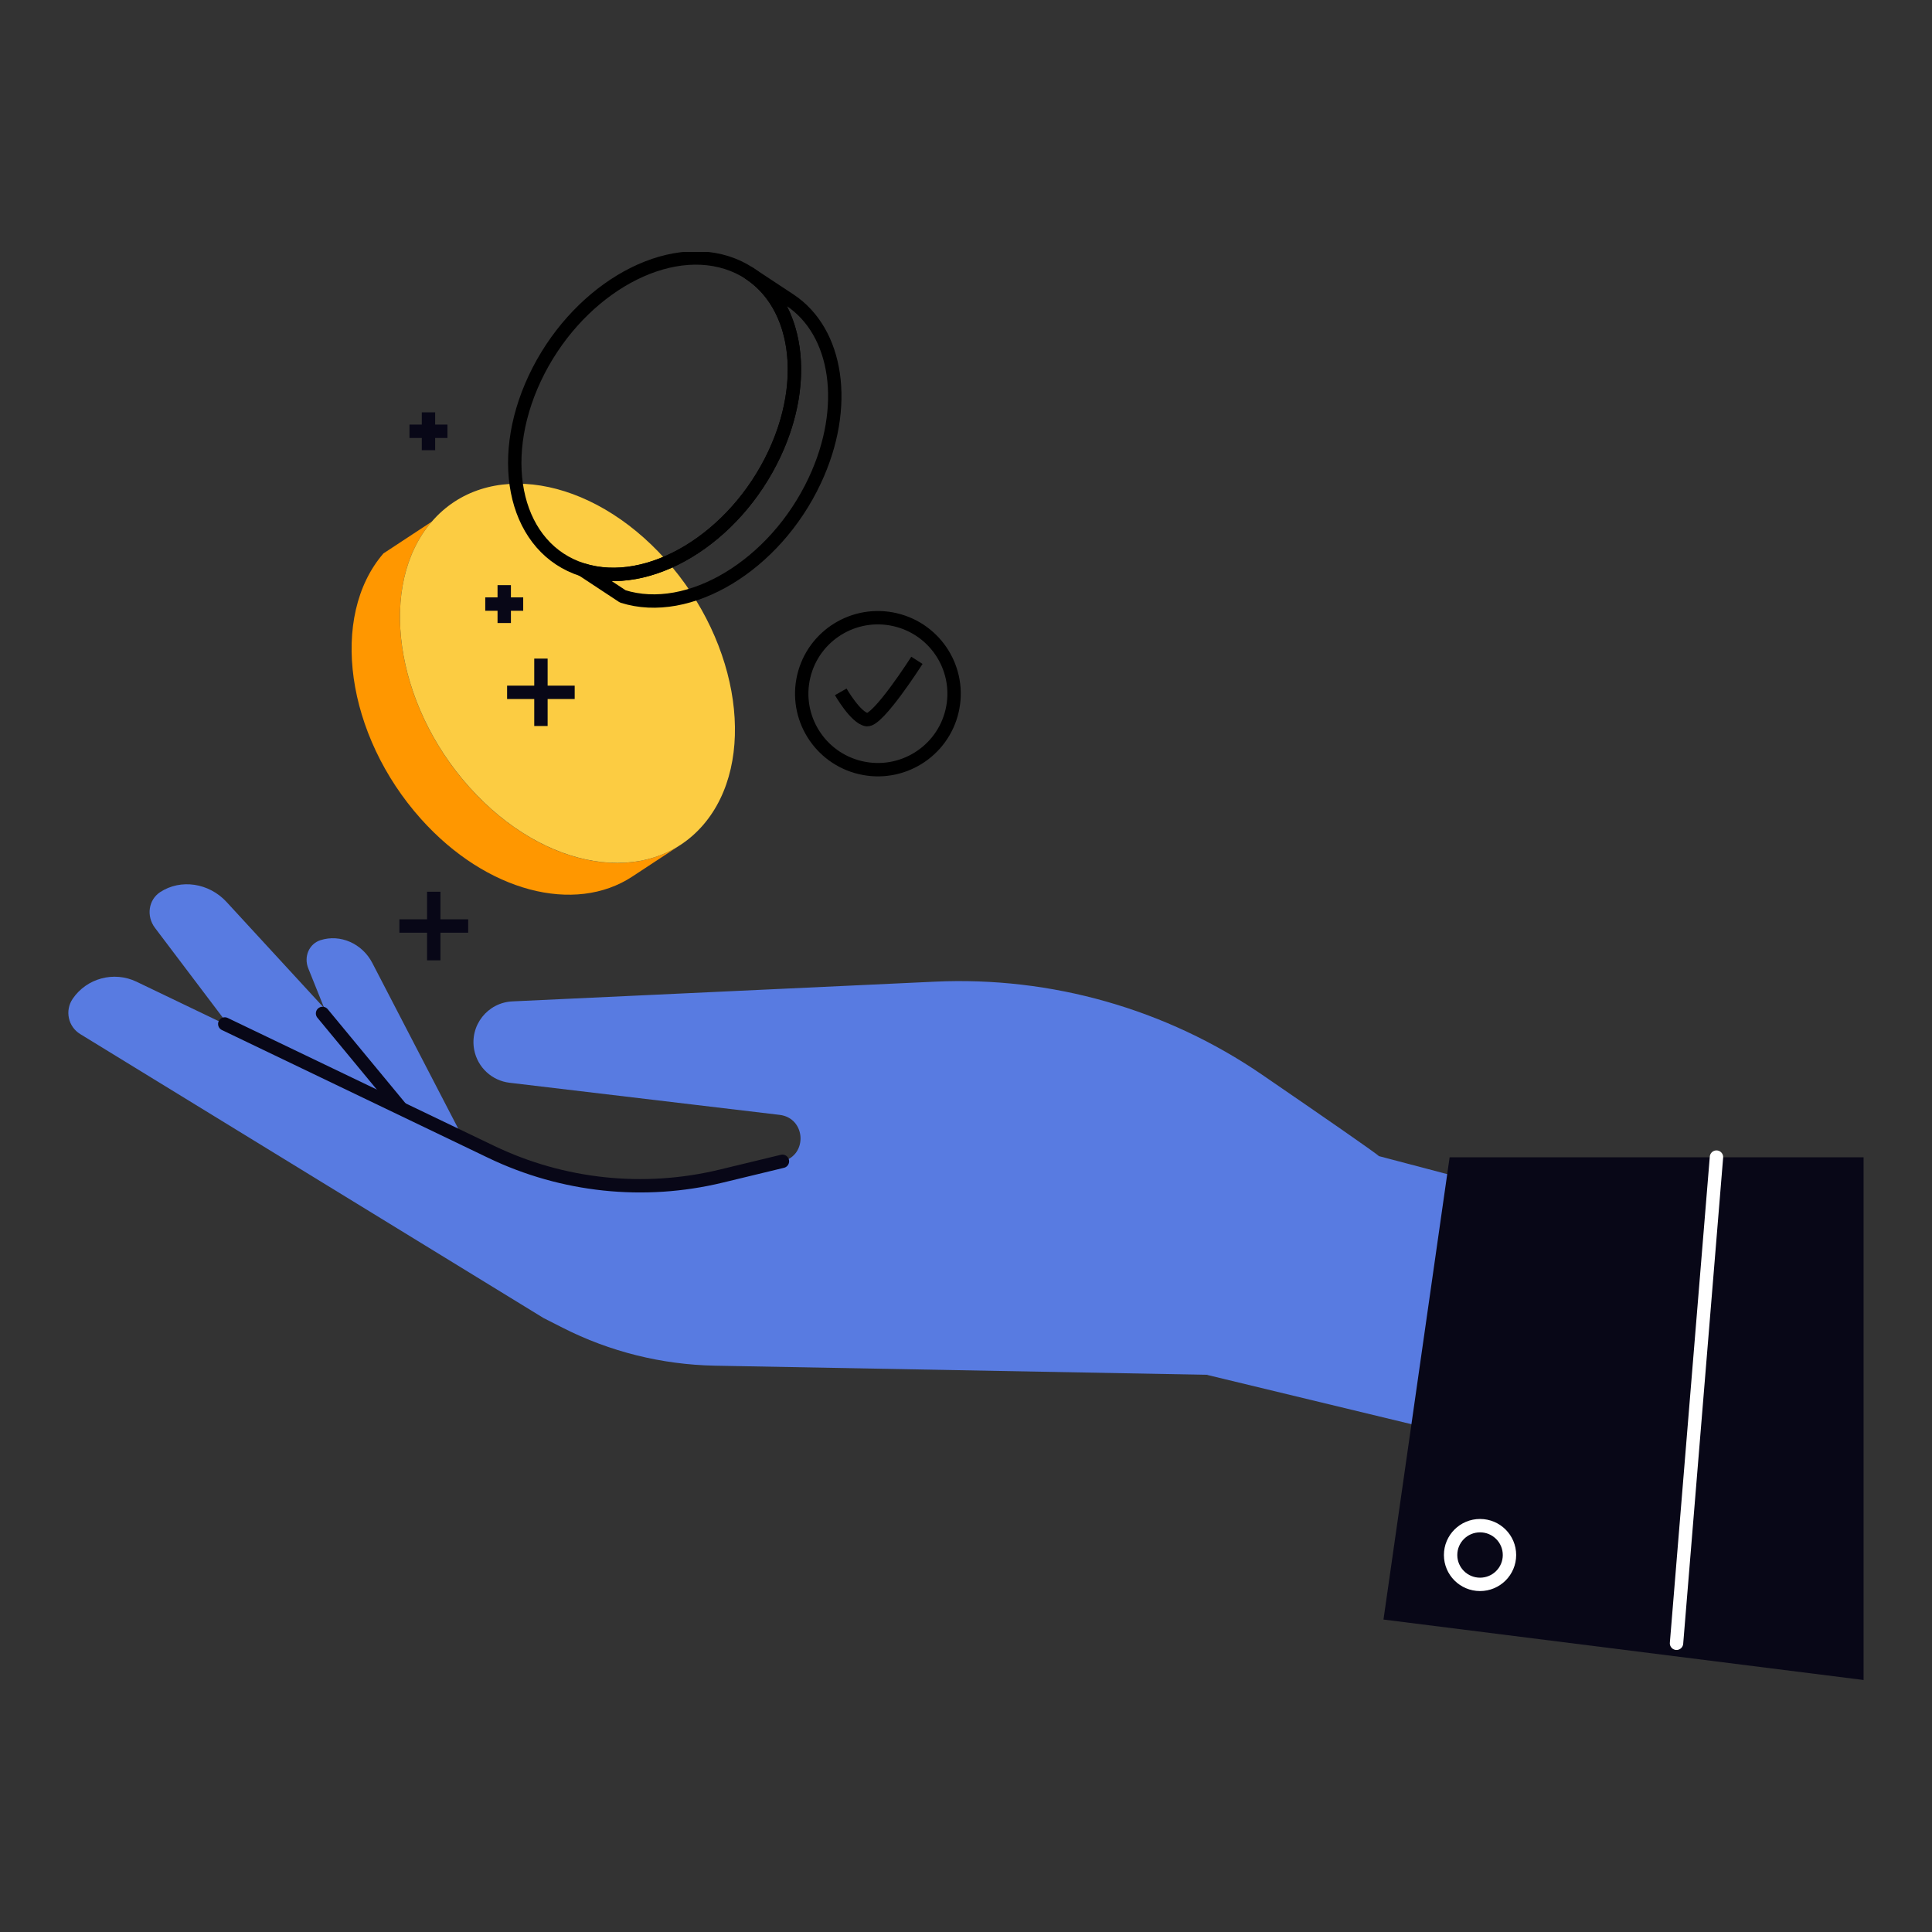 <svg xmlns="http://www.w3.org/2000/svg" width="230" height="230" viewBox="0 0 230 230" fill="none"><rect x="0" y="0" width="230" height="230" fill="#333333" stroke="none"/><g clip-path="url(#clip0_3544_2744)"><path d="M81.023 100.574L75.273 104.354C68.444 108.848 57.924 106.216 50.114 97.492C41.189 87.52 39.187 73.376 45.645 65.886L51.394 62.105C44.944 69.588 46.946 83.74 55.871 93.712C63.681 102.435 74.193 105.067 81.03 100.574H81.023Z" fill="#FF9700"></path><path d="M51.397 62.106C57.847 54.623 70.312 56.635 79.237 66.606C88.163 76.578 90.165 90.723 83.714 98.206C77.264 105.688 64.799 103.677 55.874 93.705C46.949 83.733 44.946 69.588 51.397 62.099V62.106Z" fill="#FCCC42"></path><path d="M55.68 66.892C60.421 61.392 69.575 62.876 76.133 70.201C82.691 77.527 84.164 87.927 79.423 93.419C74.681 98.919 65.527 97.435 58.969 90.11C52.411 82.784 50.938 72.391 55.68 66.892Z" fill="#FCCC42"></path><path d="M59.868 143.129L26.972 107.379C24.876 105.103 21.515 104.604 19.069 106.202C17.675 107.115 17.389 109.062 18.454 110.467L42.154 141.817C42.154 141.817 66.512 150.34 59.868 143.122V143.129Z" fill="#587BE1"></path><path d="M63.2 151.039L60.626 146.075L44.32 114.633C43.119 112.315 40.487 111.166 38.142 111.929C36.797 112.365 36.139 113.891 36.697 115.275L48.94 145.775C48.94 145.775 67.019 158.394 63.207 151.039H63.2Z" fill="#587BE1"></path><path d="M164.15 137.63C163.921 137.351 157.349 132.808 150.262 127.95C138.834 120.118 125.153 116.223 111.301 116.865L61.012 119.212C58.037 119.348 55.884 122.087 56.456 125.004C56.864 127.073 58.559 128.649 60.661 128.899L92.807 132.722C95.939 133.093 96.204 137.523 93.136 138.264L85.849 140.026C76.659 142.252 66.983 141.232 58.459 137.137L16.258 116.873C13.569 115.582 10.336 116.445 8.656 118.898C7.697 120.304 8.105 122.222 9.557 123.107L64.709 156.91L66.969 158.058C72.59 160.919 78.79 162.459 85.105 162.581L143.647 163.665L173.776 170.933V140.169L164.143 137.63H164.15Z" fill="#587BE1"></path><path d="M93.145 138.25L85.858 140.012C76.668 142.237 66.992 141.217 58.467 137.123L26.758 121.901" stroke="#080717" stroke-width="1.593" stroke-linecap="round" stroke-linejoin="round"></path><path d="M38.398 120.646L47.681 131.873" stroke="#080717" stroke-width="1.593" stroke-linecap="round" stroke-linejoin="round"></path><path d="M164.701 192.803L172.575 137.772H221.856V200L164.701 192.803Z" fill="#080717"></path><path d="M204.342 137.751L199.586 195.628" stroke="white" stroke-width="1.593" stroke-linecap="round" stroke-linejoin="round"></path><path d="M176.196 188.616C178.131 188.616 179.7 187.051 179.7 185.121C179.7 183.19 178.131 181.626 176.196 181.626C174.26 181.626 172.691 183.19 172.691 185.121C172.691 187.051 174.26 188.616 176.196 188.616Z" stroke="white" stroke-width="1.593" stroke-linecap="round" stroke-linejoin="round"></path><path d="M60.027 69.659V74.168" stroke="#080717" stroke-width="1.593"></path><path d="M62.287 71.913H57.768" stroke="#080717" stroke-width="1.593"></path><path d="M51.008 49.088V53.596" stroke="#080717" stroke-width="1.593"></path><path d="M53.268 51.342H48.748" stroke="#080717" stroke-width="1.593"></path><path d="M51.637 106.159V114.326" stroke="#080717" stroke-width="1.593"></path><path d="M55.735 110.239H47.547" stroke="#080717" stroke-width="1.593"></path><path d="M64.397 78.404V86.429" stroke="#080717" stroke-width="1.593"></path><path d="M68.415 82.42H60.369" stroke="#080717" stroke-width="1.593"></path><path d="M89.221 32.547L94.019 35.714C99.719 39.473 101.142 48.389 96.987 57.227C92.246 67.327 82.012 73.49 74.138 71L69.34 67.833C77.214 70.323 87.44 64.16 92.189 54.059C96.344 45.229 94.913 36.313 89.221 32.554V32.547Z" stroke="black" stroke-width="1.593" stroke-linecap="round" stroke-linejoin="round"></path><path d="M69.338 67.826C61.465 65.337 58.926 55.137 63.667 45.036C68.416 34.943 78.642 28.773 86.516 31.263C94.39 33.752 96.929 43.952 92.187 54.053C87.446 64.153 77.212 70.316 69.338 67.826Z" stroke="black" stroke-width="1.593" stroke-linecap="round" stroke-linejoin="round"></path><path d="M113.338 84.66C114.488 79.799 111.469 74.927 106.595 73.78C101.721 72.632 96.837 75.643 95.686 80.505C94.536 85.367 97.555 90.238 102.429 91.385C107.303 92.533 112.187 89.522 113.338 84.66Z" stroke="black" stroke-width="1.593" stroke-miterlimit="10"></path><path d="M100.09 82.363C100.09 82.363 101.856 85.452 103.186 85.673C104.517 85.894 109.158 78.611 109.158 78.611" stroke="black" stroke-width="1.593" stroke-miterlimit="10"></path></g><defs><clipPath id="clip0_3544_2744"><rect width="213.714" height="170" fill="white" transform="translate(8.143 30)"></rect></clipPath></defs></svg>